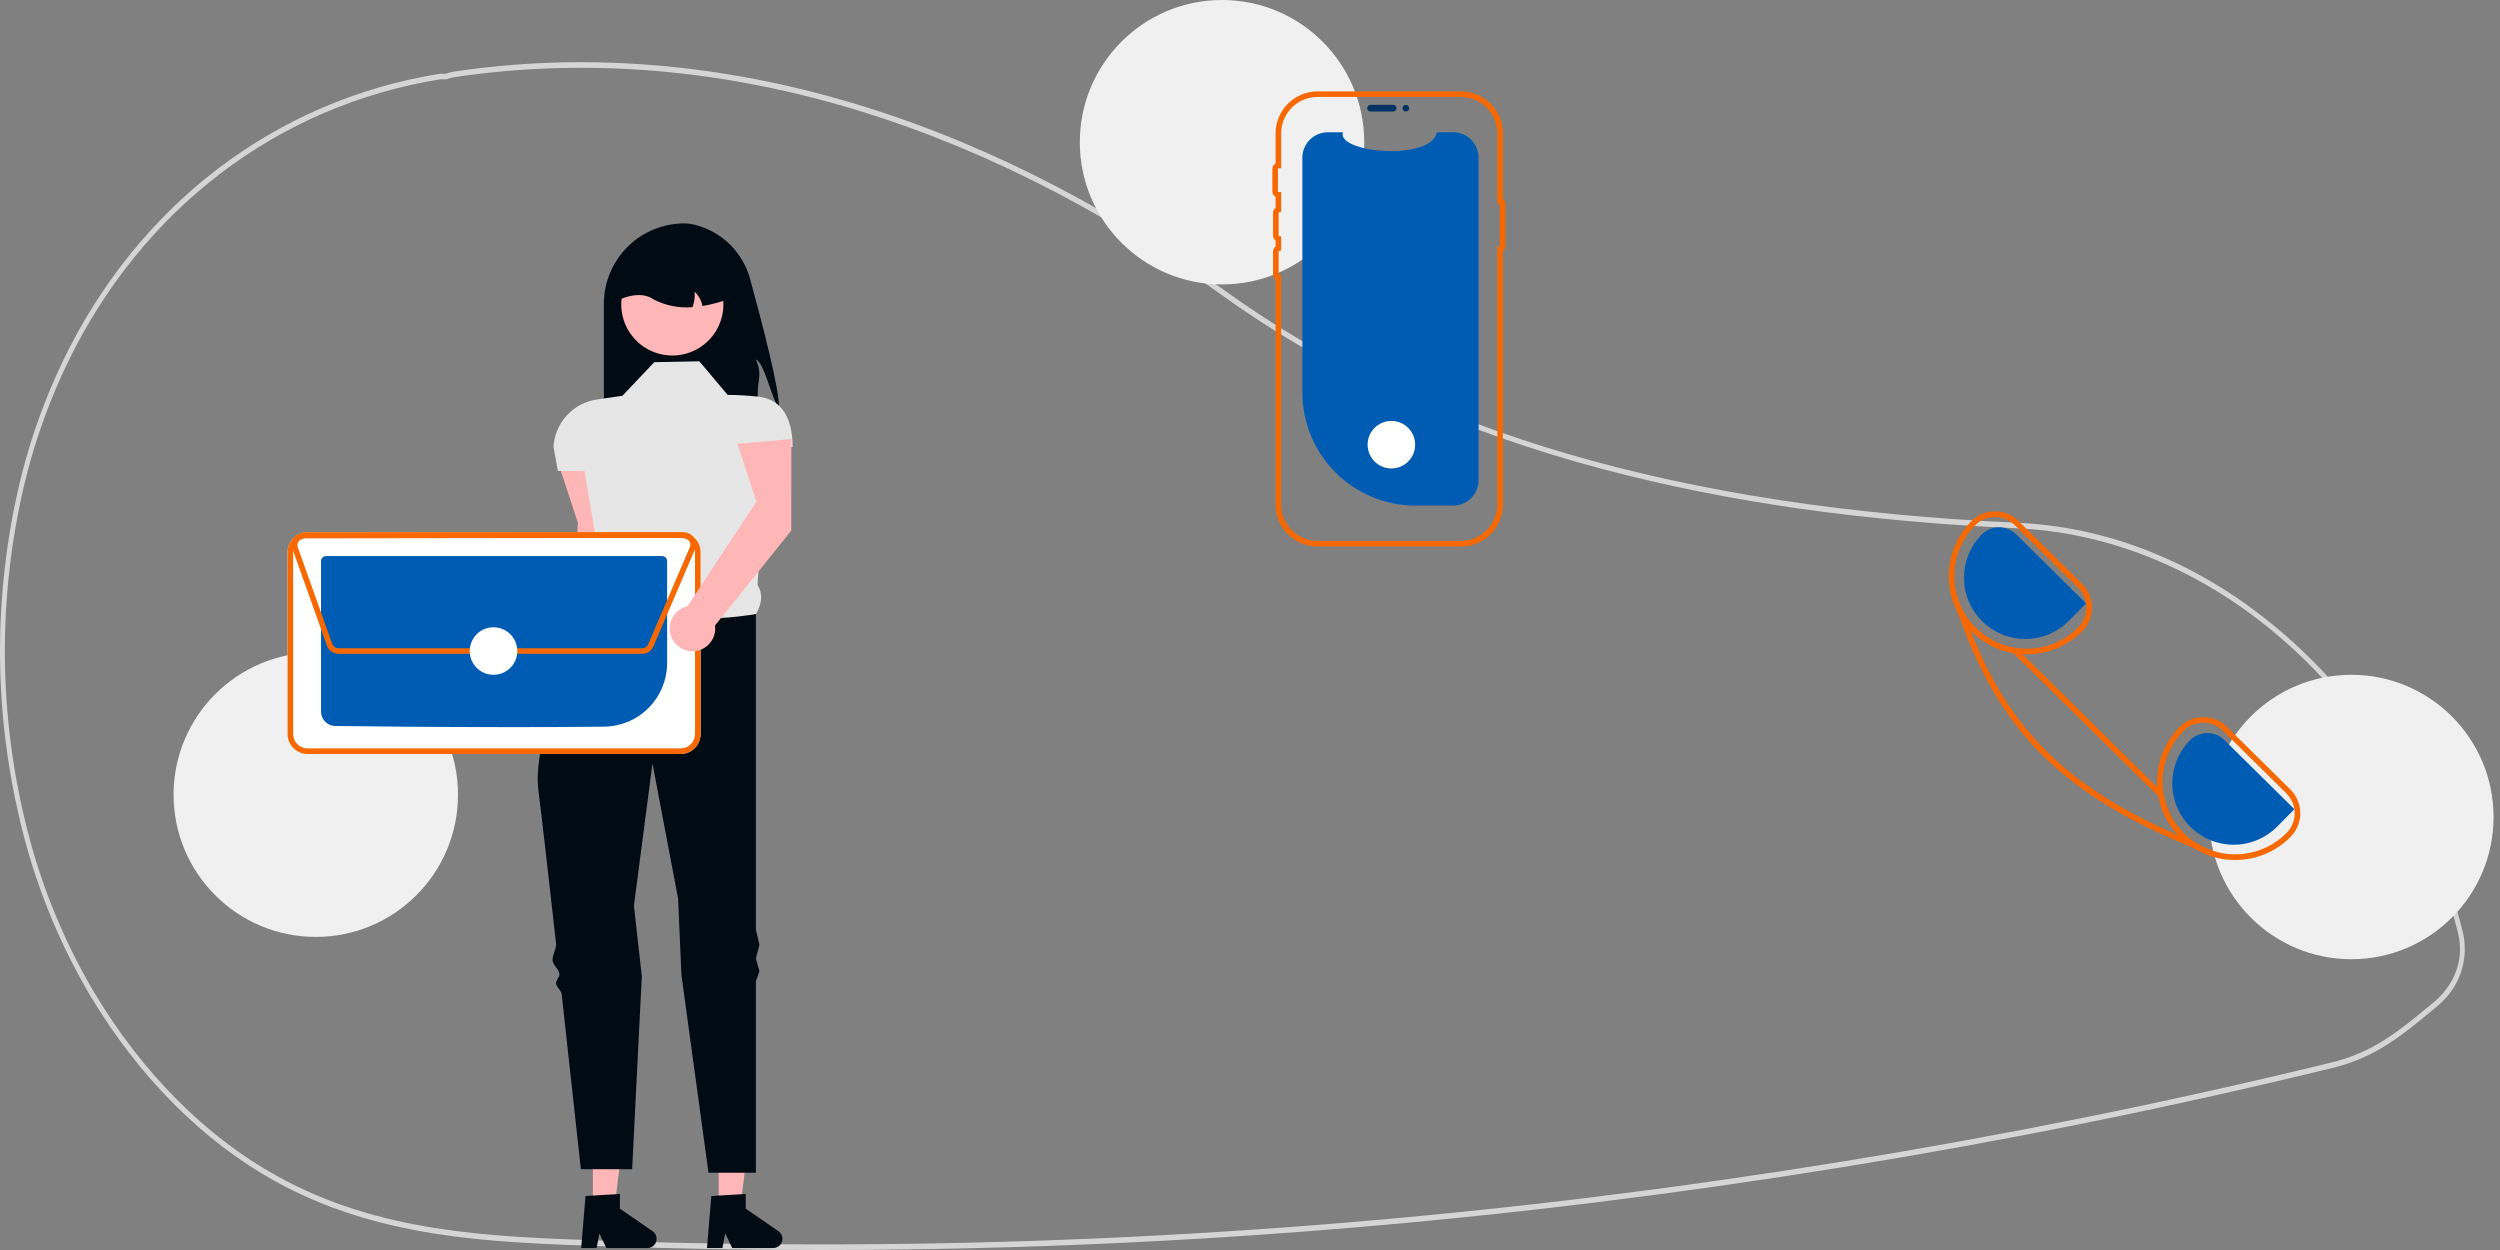<svg width="220" height="110" viewBox="0 0 220 110" fill="none" xmlns="http://www.w3.org/2000/svg">
<rect x="0" y="0" width="220" height="110" fill="#808080" stroke="none"/>
<g clip-path="url(#clip0_22486_550976)">
<path d="M72.264 110C65.642 110 59.031 109.881 52.43 109.644C42.997 109.306 33.243 108.955 24.178 103.927C17.836 100.41 12.219 94.767 7.935 87.609C5.071 82.756 2.972 77.492 1.71 72.001C-0.644 62.004 -0.564 51.588 1.944 41.628C2.822 38.213 4.034 34.893 5.561 31.715C12.172 18.024 24.23 8.834 38.644 6.501C38.764 6.485 38.884 6.483 39.003 6.493C39.068 6.496 39.133 6.5 39.199 6.497L39.283 6.47C39.501 6.395 39.724 6.338 39.951 6.299C62.181 2.99 85.682 9.686 107.91 25.663C125.097 38.018 147.875 44.671 177.545 46.002L177.966 46.025C186.225 46.499 194.215 49.904 201.071 55.872C207.839 61.763 212.92 69.622 215.765 78.6C216.115 79.695 216.436 80.835 216.719 81.987C216.982 83.058 216.963 84.179 216.665 85.24C216.366 86.302 215.798 87.269 215.015 88.046V88.048L214.941 88.124C214.764 88.3 214.576 88.47 214.385 88.628L214.16 88.814C212.264 90.376 210.766 91.609 208.974 92.568C207.779 93.202 206.507 93.682 205.191 93.996C197.96 95.759 190.618 97.393 183.367 98.854C169.286 101.693 154.834 104.035 140.412 105.815C117.803 108.603 95.044 110 72.264 110ZM38.835 6.978C38.791 6.977 38.746 6.98 38.703 6.987C24.423 9.298 12.479 18.398 5.933 31.953C4.421 35.1 3.222 38.388 2.352 41.768C-0.133 51.64 -0.212 61.964 2.121 71.872C3.371 77.31 5.45 82.524 8.286 87.33C12.528 94.419 18.087 100.005 24.363 103.485C33.347 108.468 43.055 108.817 52.443 109.154C81.806 110.203 111.206 108.923 140.367 105.327C154.779 103.548 169.222 101.208 183.294 98.37C190.54 96.911 197.877 95.278 205.102 93.516C206.387 93.21 207.628 92.742 208.795 92.122C210.551 91.183 212.034 89.961 213.912 88.414L214.137 88.229C214.301 88.093 214.463 87.948 214.618 87.797L214.662 87.751C216.205 86.195 216.805 84.143 216.308 82.121V82.12C216.029 80.98 215.711 79.853 215.365 78.769C209.552 60.428 194.514 47.466 177.945 46.515L177.527 46.493C163.974 45.885 152.114 44.2 141.271 41.342C128.327 37.931 117.027 32.795 107.684 26.079C85.541 10.163 62.139 3.492 40.005 6.786C39.799 6.821 39.595 6.874 39.397 6.943L39.244 6.986C39.158 6.99 39.071 6.989 38.984 6.983C38.933 6.981 38.883 6.978 38.835 6.978Z" fill="#D5D5D5"/>
<path d="M68.542 35.839C67.929 35.251 67.302 31.972 66.519 31.639C67.104 32.931 66.68 33.274 66.676 34.693C66.684 35.498 66.59 36.302 66.396 37.084H53.14V26.738C53.14 25.808 53.323 24.888 53.679 24.029C54.034 23.17 54.556 22.39 55.213 21.733C55.87 21.075 56.651 20.554 57.51 20.198C58.368 19.843 59.289 19.659 60.218 19.659C60.573 19.666 60.926 19.718 61.268 19.813C62.407 20.121 63.446 20.723 64.279 21.558C65.112 22.394 65.712 23.434 66.016 24.574C67.027 28.268 68.634 34.417 68.542 35.839Z" fill="#000B14"/>
<path d="M53.918 48.567L53.924 40.503L49.184 40.926L50.857 46.012L50.074 58.796C49.694 58.881 49.347 59.075 49.076 59.354C48.804 59.632 48.62 59.984 48.545 60.366C48.47 60.748 48.508 61.144 48.654 61.504C48.8 61.865 49.047 62.176 49.367 62.398C49.686 62.62 50.063 62.745 50.452 62.757C50.841 62.769 51.225 62.667 51.557 62.464C51.89 62.262 52.156 61.967 52.323 61.615C52.491 61.264 52.552 60.872 52.501 60.486L53.918 48.567Z" fill="#FFB6B6"/>
<path d="M63.246 106.191L65.161 106.191L66.072 98.804H63.246L63.246 106.191Z" fill="#FFB6B6"/>
<path d="M62.597 105.246L65.625 105.066V106.363L68.503 108.35C68.645 108.449 68.752 108.59 68.808 108.753C68.865 108.916 68.868 109.093 68.816 109.258C68.765 109.423 68.662 109.567 68.523 109.67C68.384 109.772 68.215 109.827 68.043 109.827H64.439L63.817 108.544L63.575 109.827H62.216L62.597 105.246Z" fill="#000B14"/>
<path d="M52.173 106.191L54.088 106.191L54.999 98.804H52.173L52.173 106.191Z" fill="#FFB6B6"/>
<path d="M51.525 105.246L54.552 105.066V106.363L57.43 108.35C57.572 108.449 57.679 108.59 57.736 108.753C57.792 108.916 57.795 109.093 57.743 109.258C57.692 109.423 57.589 109.567 57.45 109.67C57.311 109.772 57.143 109.827 56.97 109.827H53.366L52.745 108.544L52.502 109.827H51.143L51.525 105.246Z" fill="#000B14"/>
<path d="M61.541 31.794L57.574 31.872L54.773 34.828L52.528 35.157C51.513 35.306 50.579 35.799 49.883 36.554C49.188 37.309 48.772 38.279 48.706 39.304L49.095 41.44H51.428L52.778 49.367C52.253 50.704 52.218 51.76 53.295 52.175L56.64 58.475L66.519 54.042C67.02 53.18 67.181 52.315 66.668 51.474L67.375 39.34H69.749C69.749 37.07 68.982 35.157 66.726 34.905C65.831 34.808 64.931 34.756 64.03 34.75L61.541 31.794Z" fill="#E6E6E6"/>
<path d="M66.519 54.041C66.519 54.041 56.874 55.753 53.295 52.175C53.295 52.175 52.932 52.791 52.385 53.814C52.227 54.108 51.923 54.307 51.74 54.664C51.573 54.988 51.144 55.386 50.962 55.753C50.816 56.048 51.05 56.434 50.898 56.754C49.065 60.597 46.925 66.019 47.383 69.599C47.679 71.908 48.291 77.28 48.935 83.05C48.985 83.501 48.578 84.08 48.628 84.534C48.676 84.963 49.181 85.266 49.229 85.696C49.261 85.981 48.908 86.272 48.939 86.557C48.974 86.869 49.393 87.175 49.428 87.487C50.31 95.454 51.117 102.892 51.117 102.892H55.629L56.48 85.904L55.785 79.711L57.418 67.188L59.674 79.089L59.964 85.787L62.348 103.203H66.519V86.343L66.83 85.468L66.519 84.344L66.83 83.134L66.519 81.816V54.041Z" fill="#000B14"/>
<path d="M62.758 29.494C62.144 30.31 61.27 30.893 60.28 31.146C59.29 31.399 58.243 31.308 57.312 30.886C56.381 30.465 55.621 29.74 55.158 28.829C54.695 27.918 54.555 26.877 54.763 25.876C54.97 24.876 55.512 23.976 56.299 23.325C57.087 22.673 58.072 22.309 59.094 22.293C60.115 22.277 61.112 22.609 61.92 23.235C62.728 23.86 63.298 24.743 63.538 25.736C63.55 25.79 63.561 25.843 63.572 25.899C63.698 26.522 63.691 27.164 63.551 27.784C63.411 28.404 63.141 28.986 62.758 29.494Z" fill="#FFB6B6"/>
<path d="M61.821 26.928C61.725 26.449 61.484 26.012 61.13 25.676C61.165 26.134 61.102 26.595 60.944 27.028C59.761 27.132 58.573 26.897 57.519 26.349C56.726 25.811 55.716 25.858 54.54 26.349C54.54 25.777 54.653 25.211 54.871 24.682C55.09 24.154 55.411 23.673 55.816 23.269C56.22 22.864 56.7 22.544 57.229 22.325C57.758 22.106 58.324 21.993 58.896 21.993H59.674C60.829 21.993 61.937 22.452 62.754 23.269C63.571 24.086 64.03 25.194 64.03 26.349C63.312 26.607 62.573 26.8 61.821 26.928Z" fill="#000B14"/>
<path d="M27.789 82.448C34.701 82.448 40.304 76.845 40.304 69.934C40.304 63.022 34.701 57.419 27.789 57.419C20.878 57.419 15.275 63.022 15.275 69.934C15.275 76.845 20.878 82.448 27.789 82.448Z" fill="#F0F0F0"/>
<path d="M107.538 25.029C114.45 25.029 120.053 19.426 120.053 12.514C120.053 5.603 114.45 0 107.538 0C100.627 0 95.024 5.603 95.024 12.514C95.024 19.426 100.627 25.029 107.538 25.029Z" fill="#F0F0F0"/>
<path d="M206.918 84.411C213.829 84.411 219.432 78.808 219.432 71.897C219.432 64.985 213.829 59.382 206.918 59.382C200.006 59.382 194.403 64.985 194.403 71.897C194.403 78.808 200.006 84.411 206.918 84.411Z" fill="#F0F0F0"/>
<path d="M130.113 13.879V42.257C130.113 42.846 129.881 43.412 129.466 43.831C129.052 44.249 128.488 44.488 127.899 44.494C127.891 44.495 127.883 44.495 127.875 44.495H124.572C121.929 44.495 119.395 43.445 117.526 41.577C115.657 39.708 114.608 37.174 114.608 34.531V13.879C114.608 13.285 114.844 12.716 115.263 12.296C115.683 11.876 116.253 11.64 116.846 11.64H118.185C117.565 13.449 125.979 14.21 126.441 11.64H127.875C128.468 11.64 129.038 11.876 129.458 12.296C129.877 12.716 130.113 13.285 130.113 13.879Z" fill="#005CB3"/>
<path d="M120.312 9.519C120.312 9.441 120.343 9.366 120.398 9.311C120.453 9.256 120.528 9.225 120.606 9.225H122.601C122.678 9.226 122.753 9.257 122.808 9.312C122.862 9.367 122.893 9.441 122.893 9.519C122.893 9.596 122.862 9.671 122.808 9.726C122.753 9.781 122.678 9.812 122.601 9.812H120.606C120.528 9.812 120.453 9.781 120.398 9.726C120.343 9.671 120.312 9.597 120.312 9.519Z" fill="#003262"/>
<path d="M128.56 48.095H115.944C114.965 48.094 114.026 47.704 113.334 47.012C112.642 46.32 112.253 45.382 112.252 44.403V24.566C112.182 24.516 112.126 24.451 112.087 24.375C112.048 24.299 112.028 24.215 112.028 24.129V22.134C112.028 22.049 112.048 21.965 112.087 21.889C112.126 21.813 112.182 21.748 112.252 21.698V21.163C112.182 21.113 112.126 21.047 112.087 20.971C112.048 20.895 112.028 20.811 112.028 20.726V18.731C112.028 18.646 112.048 18.562 112.087 18.486C112.126 18.41 112.182 18.344 112.252 18.295V17.327C112.166 17.281 112.095 17.213 112.045 17.129C111.995 17.046 111.969 16.951 111.969 16.853V14.858C111.969 14.761 111.995 14.666 112.045 14.582C112.095 14.499 112.166 14.431 112.252 14.385V11.733C112.253 10.754 112.642 9.816 113.334 9.124C114.026 8.431 114.965 8.042 115.944 8.041H128.56C129.539 8.042 130.477 8.431 131.17 9.124C131.862 9.816 132.251 10.754 132.252 11.733V17.513C132.319 17.555 132.373 17.613 132.411 17.681C132.449 17.75 132.469 17.827 132.469 17.905V21.709C132.469 21.788 132.449 21.865 132.411 21.934C132.373 22.002 132.319 22.06 132.252 22.102V44.403C132.251 45.382 131.862 46.32 131.17 47.012C130.477 47.704 129.539 48.094 128.56 48.095ZM115.944 8.532C115.095 8.533 114.281 8.87 113.681 9.47C113.081 10.071 112.743 10.884 112.742 11.733V14.802L112.506 14.811C112.494 14.812 112.482 14.817 112.474 14.826C112.465 14.834 112.46 14.846 112.46 14.858V16.853C112.46 16.866 112.465 16.877 112.474 16.886C112.482 16.895 112.494 16.9 112.506 16.901L112.742 16.91V18.639L112.556 18.685C112.545 18.688 112.536 18.694 112.529 18.702C112.523 18.71 112.519 18.72 112.519 18.731V20.726C112.519 20.737 112.523 20.747 112.529 20.755C112.536 20.764 112.545 20.77 112.556 20.772L112.742 20.818V22.043L112.556 22.089C112.545 22.091 112.536 22.097 112.529 22.105C112.523 22.113 112.519 22.124 112.519 22.134V24.129C112.519 24.14 112.523 24.15 112.529 24.159C112.536 24.167 112.545 24.173 112.556 24.175L112.742 24.221V44.403C112.743 45.252 113.081 46.065 113.681 46.665C114.281 47.266 115.095 47.603 115.944 47.604H128.56C129.409 47.603 130.223 47.266 130.823 46.665C131.423 46.065 131.76 45.252 131.761 44.403V21.682H131.979V17.933H131.761V11.733C131.76 10.884 131.423 10.071 130.823 9.47C130.223 8.87 129.409 8.533 128.56 8.532L115.944 8.532Z" fill="#F76900"/>
<path d="M123.716 9.812C123.878 9.812 124.009 9.681 124.009 9.519C124.009 9.357 123.878 9.225 123.716 9.225C123.553 9.225 123.422 9.357 123.422 9.519C123.422 9.681 123.553 9.812 123.716 9.812Z" fill="#003262"/>
<path d="M59.893 66.352H27.064C26.598 66.351 26.151 66.165 25.821 65.835C25.492 65.506 25.306 65.059 25.305 64.593V48.596C25.306 48.13 25.492 47.684 25.821 47.354C26.151 47.024 26.598 46.838 27.064 46.837H59.893C60.359 46.838 60.806 47.024 61.135 47.354C61.465 47.683 61.651 48.13 61.652 48.596V64.592C61.651 65.059 61.465 65.505 61.136 65.835C60.806 66.165 60.359 66.35 59.893 66.352Z" fill="white"/>
<path d="M59.893 66.352H27.064C26.598 66.351 26.151 66.165 25.821 65.835C25.492 65.506 25.306 65.059 25.305 64.593V48.596C25.306 48.13 25.492 47.684 25.821 47.354C26.151 47.024 26.598 46.838 27.064 46.837H59.893C60.359 46.838 60.806 47.024 61.135 47.354C61.465 47.683 61.651 48.13 61.652 48.596V64.592C61.651 65.059 61.465 65.505 61.136 65.835C60.806 66.165 60.359 66.35 59.893 66.352ZM27.064 47.328C26.728 47.329 26.406 47.463 26.168 47.701C25.93 47.938 25.796 48.261 25.795 48.597V64.592C25.796 64.929 25.93 65.251 26.168 65.489C26.406 65.726 26.728 65.86 27.064 65.861H59.892C60.229 65.86 60.551 65.726 60.789 65.488C61.026 65.251 61.16 64.928 61.161 64.592V48.596C61.16 48.26 61.026 47.938 60.788 47.7C60.551 47.463 60.229 47.329 59.892 47.328L27.064 47.328Z" fill="#F76900"/>
<path d="M45.238 63.988C38.763 63.988 32.012 63.926 29.493 63.886C29.162 63.879 28.846 63.743 28.614 63.507C28.381 63.27 28.25 62.952 28.249 62.621V49.38C28.249 49.261 28.297 49.147 28.38 49.063C28.464 48.979 28.578 48.932 28.697 48.931H58.259C58.378 48.931 58.492 48.978 58.576 49.062C58.66 49.146 58.707 49.26 58.707 49.378V58.362C58.702 59.829 58.122 61.235 57.092 62.278C56.062 63.322 54.663 63.921 53.197 63.945C50.849 63.976 48.069 63.988 45.238 63.988Z" fill="#005CB3"/>
<path d="M56.504 57.537H29.792C29.568 57.536 29.35 57.467 29.167 57.338C28.985 57.209 28.846 57.027 28.77 56.817L25.747 48.335C25.689 48.171 25.67 47.996 25.694 47.824C25.717 47.652 25.782 47.488 25.882 47.346C25.982 47.204 26.114 47.088 26.268 47.008C26.422 46.928 26.593 46.886 26.767 46.885L60.157 46.839C60.315 46.839 60.472 46.873 60.616 46.94C60.76 47.007 60.887 47.105 60.989 47.227C61.091 47.348 61.165 47.491 61.206 47.644C61.247 47.798 61.254 47.958 61.226 48.114L61.252 48.125L61.156 48.349L61.155 48.351L57.5 56.88C57.417 57.075 57.278 57.241 57.101 57.358C56.924 57.475 56.716 57.537 56.504 57.537ZM60.158 47.33L26.768 47.376C26.673 47.376 26.579 47.399 26.495 47.443C26.41 47.487 26.338 47.551 26.283 47.628C26.228 47.706 26.193 47.796 26.18 47.89C26.167 47.984 26.177 48.08 26.209 48.17L29.232 56.652C29.274 56.767 29.35 56.867 29.45 56.937C29.55 57.008 29.67 57.046 29.792 57.046H56.504C56.62 57.046 56.734 57.012 56.831 56.948C56.928 56.884 57.004 56.793 57.049 56.686L60.704 48.158C60.743 48.067 60.759 47.969 60.75 47.871C60.741 47.773 60.708 47.679 60.654 47.597C60.6 47.515 60.526 47.447 60.44 47.401C60.353 47.354 60.256 47.33 60.158 47.33Z" fill="#F76900"/>
<path d="M43.428 59.383C44.584 59.383 45.52 58.447 45.52 57.292C45.52 56.136 44.584 55.2 43.428 55.2C42.273 55.2 41.337 56.136 41.337 57.292C41.337 58.447 42.273 59.383 43.428 59.383Z" fill="white"/>
<path d="M122.441 41.225C123.596 41.225 124.533 40.289 124.533 39.133C124.533 37.978 123.596 37.042 122.441 37.042C121.286 37.042 120.35 37.978 120.35 39.133C120.35 40.289 121.286 41.225 122.441 41.225Z" fill="white"/>
<path d="M201.551 69.472L195.964 63.956C195.692 63.685 195.369 63.471 195.014 63.325C194.659 63.18 194.279 63.105 193.895 63.107H193.876C193.489 63.108 193.107 63.186 192.75 63.336C192.394 63.486 192.071 63.705 191.8 63.98C190.55 65.245 189.84 66.944 189.817 68.722C189.795 70.499 190.462 72.216 191.679 73.511C191.738 73.575 191.8 73.636 191.861 73.698C192.201 74.035 192.576 74.336 192.98 74.593C194.085 75.307 195.373 75.685 196.688 75.68H196.729C197.632 75.677 198.525 75.495 199.357 75.145C200.189 74.794 200.943 74.282 201.576 73.639C202.124 73.082 202.429 72.331 202.425 71.55C202.42 70.769 202.106 70.022 201.551 69.472ZM201.227 73.293C200.19 74.338 198.824 74.993 197.36 75.149C195.895 75.304 194.422 74.95 193.189 74.147C192.836 73.913 192.506 73.646 192.205 73.349C191.001 72.16 190.318 70.542 190.308 68.85C190.297 67.157 190.959 65.531 192.148 64.326C192.374 64.096 192.644 63.913 192.941 63.788C193.239 63.663 193.558 63.598 193.881 63.598H193.895C194.215 63.597 194.531 63.658 194.827 63.78C195.122 63.901 195.391 64.079 195.618 64.304L201.205 69.823C201.668 70.281 201.93 70.903 201.934 71.553C201.938 72.204 201.684 72.829 201.227 73.293Z" fill="#F76900"/>
<path d="M183.219 51.368L177.631 45.849C177.081 45.304 176.337 44.998 175.563 45.001H175.546C175.158 45.002 174.775 45.08 174.419 45.231C174.062 45.381 173.739 45.6 173.467 45.877C172.434 46.925 171.765 48.278 171.556 49.735C171.348 51.192 171.612 52.678 172.309 53.974L172.311 53.977C172.599 54.507 172.956 54.996 173.374 55.432C173.421 55.486 173.475 55.54 173.528 55.594C174.812 56.867 176.547 57.58 178.355 57.576H178.399C179.302 57.572 180.195 57.39 181.027 57.039C181.859 56.688 182.613 56.176 183.246 55.532C183.517 55.257 183.732 54.931 183.878 54.573C184.023 54.215 184.097 53.831 184.095 53.445C184.092 53.058 184.013 52.675 183.863 52.319C183.713 51.963 183.494 51.64 183.219 51.368ZM182.895 55.189C182.307 55.786 181.607 56.261 180.836 56.587C180.064 56.913 179.235 57.082 178.397 57.086H178.355C177.097 57.085 175.867 56.712 174.82 56.015C173.773 55.317 172.955 54.325 172.47 53.164C171.986 52.003 171.855 50.725 172.095 49.49C172.334 48.255 172.934 47.118 173.818 46.222C174.276 45.76 174.898 45.498 175.548 45.494C176.199 45.49 176.824 45.744 177.288 46.2L182.875 51.717C183.337 52.175 183.599 52.798 183.603 53.449C183.606 54.099 183.352 54.725 182.895 55.189Z" fill="#F76900"/>
<path d="M201.908 71.207L195.748 65.123C195.344 64.725 194.799 64.503 194.232 64.507C193.665 64.51 193.122 64.739 192.723 65.141C192.224 65.646 191.829 66.243 191.562 66.9C191.294 67.557 191.158 68.26 191.162 68.97C191.166 69.679 191.31 70.381 191.585 71.035C191.86 71.689 192.262 72.282 192.767 72.78C193.271 73.279 193.869 73.673 194.527 73.94C195.184 74.207 195.887 74.342 196.597 74.338C197.306 74.333 198.007 74.188 198.661 73.912C199.314 73.636 199.907 73.234 200.405 72.728L201.908 71.207Z" fill="#005CB3"/>
<path d="M183.577 53.101L177.417 47.017C177.013 46.62 176.468 46.398 175.901 46.401C175.334 46.405 174.791 46.633 174.392 47.036C173.893 47.541 173.498 48.138 173.23 48.795C172.962 49.452 172.826 50.155 172.83 50.864C172.834 51.574 172.978 52.276 173.254 52.929C173.529 53.583 173.93 54.176 174.435 54.675C174.94 55.173 175.538 55.568 176.195 55.835C176.852 56.102 177.556 56.237 178.265 56.232C178.975 56.227 179.676 56.083 180.33 55.807C180.983 55.531 181.576 55.129 182.074 54.623L183.577 53.101Z" fill="#005CB3"/>
<path d="M195.139 74.996L194.992 75.384C194.3 75.121 193.629 74.858 192.98 74.593C181.476 69.899 175.985 64.405 172.311 53.977L172.309 53.974C172.135 53.483 171.965 52.981 171.801 52.467L172.189 52.342C172.318 52.836 172.508 53.313 172.753 53.761C172.954 54.332 173.161 54.889 173.374 55.432C176.826 64.234 181.918 69.264 191.679 73.511C192.17 73.725 192.673 73.937 193.188 74.147C193.787 74.537 194.446 74.824 195.139 74.996Z" fill="#F76900"/>
<path d="M177.529 57.13L177.184 57.479L189.929 70.066L190.274 69.717L177.529 57.13Z" fill="#F76900"/>
<path d="M69.631 46.7L69.637 38.636L64.897 39.059L66.57 44.145L60.498 53.35C60.118 53.436 59.771 53.63 59.5 53.908C59.228 54.187 59.044 54.539 58.969 54.921C58.894 55.303 58.931 55.698 59.077 56.059C59.223 56.42 59.471 56.73 59.79 56.953C60.11 57.175 60.487 57.3 60.876 57.312C61.265 57.324 61.649 57.222 61.981 57.019C62.313 56.816 62.579 56.522 62.747 56.17C62.914 55.819 62.976 55.426 62.924 55.041L69.631 46.7Z" fill="#FFB6B6"/>
</g>
<defs>
<clipPath id="clip0_22486_550976">
<rect width="219.432" height="110" fill="white"/>
</clipPath>
</defs>
</svg>
